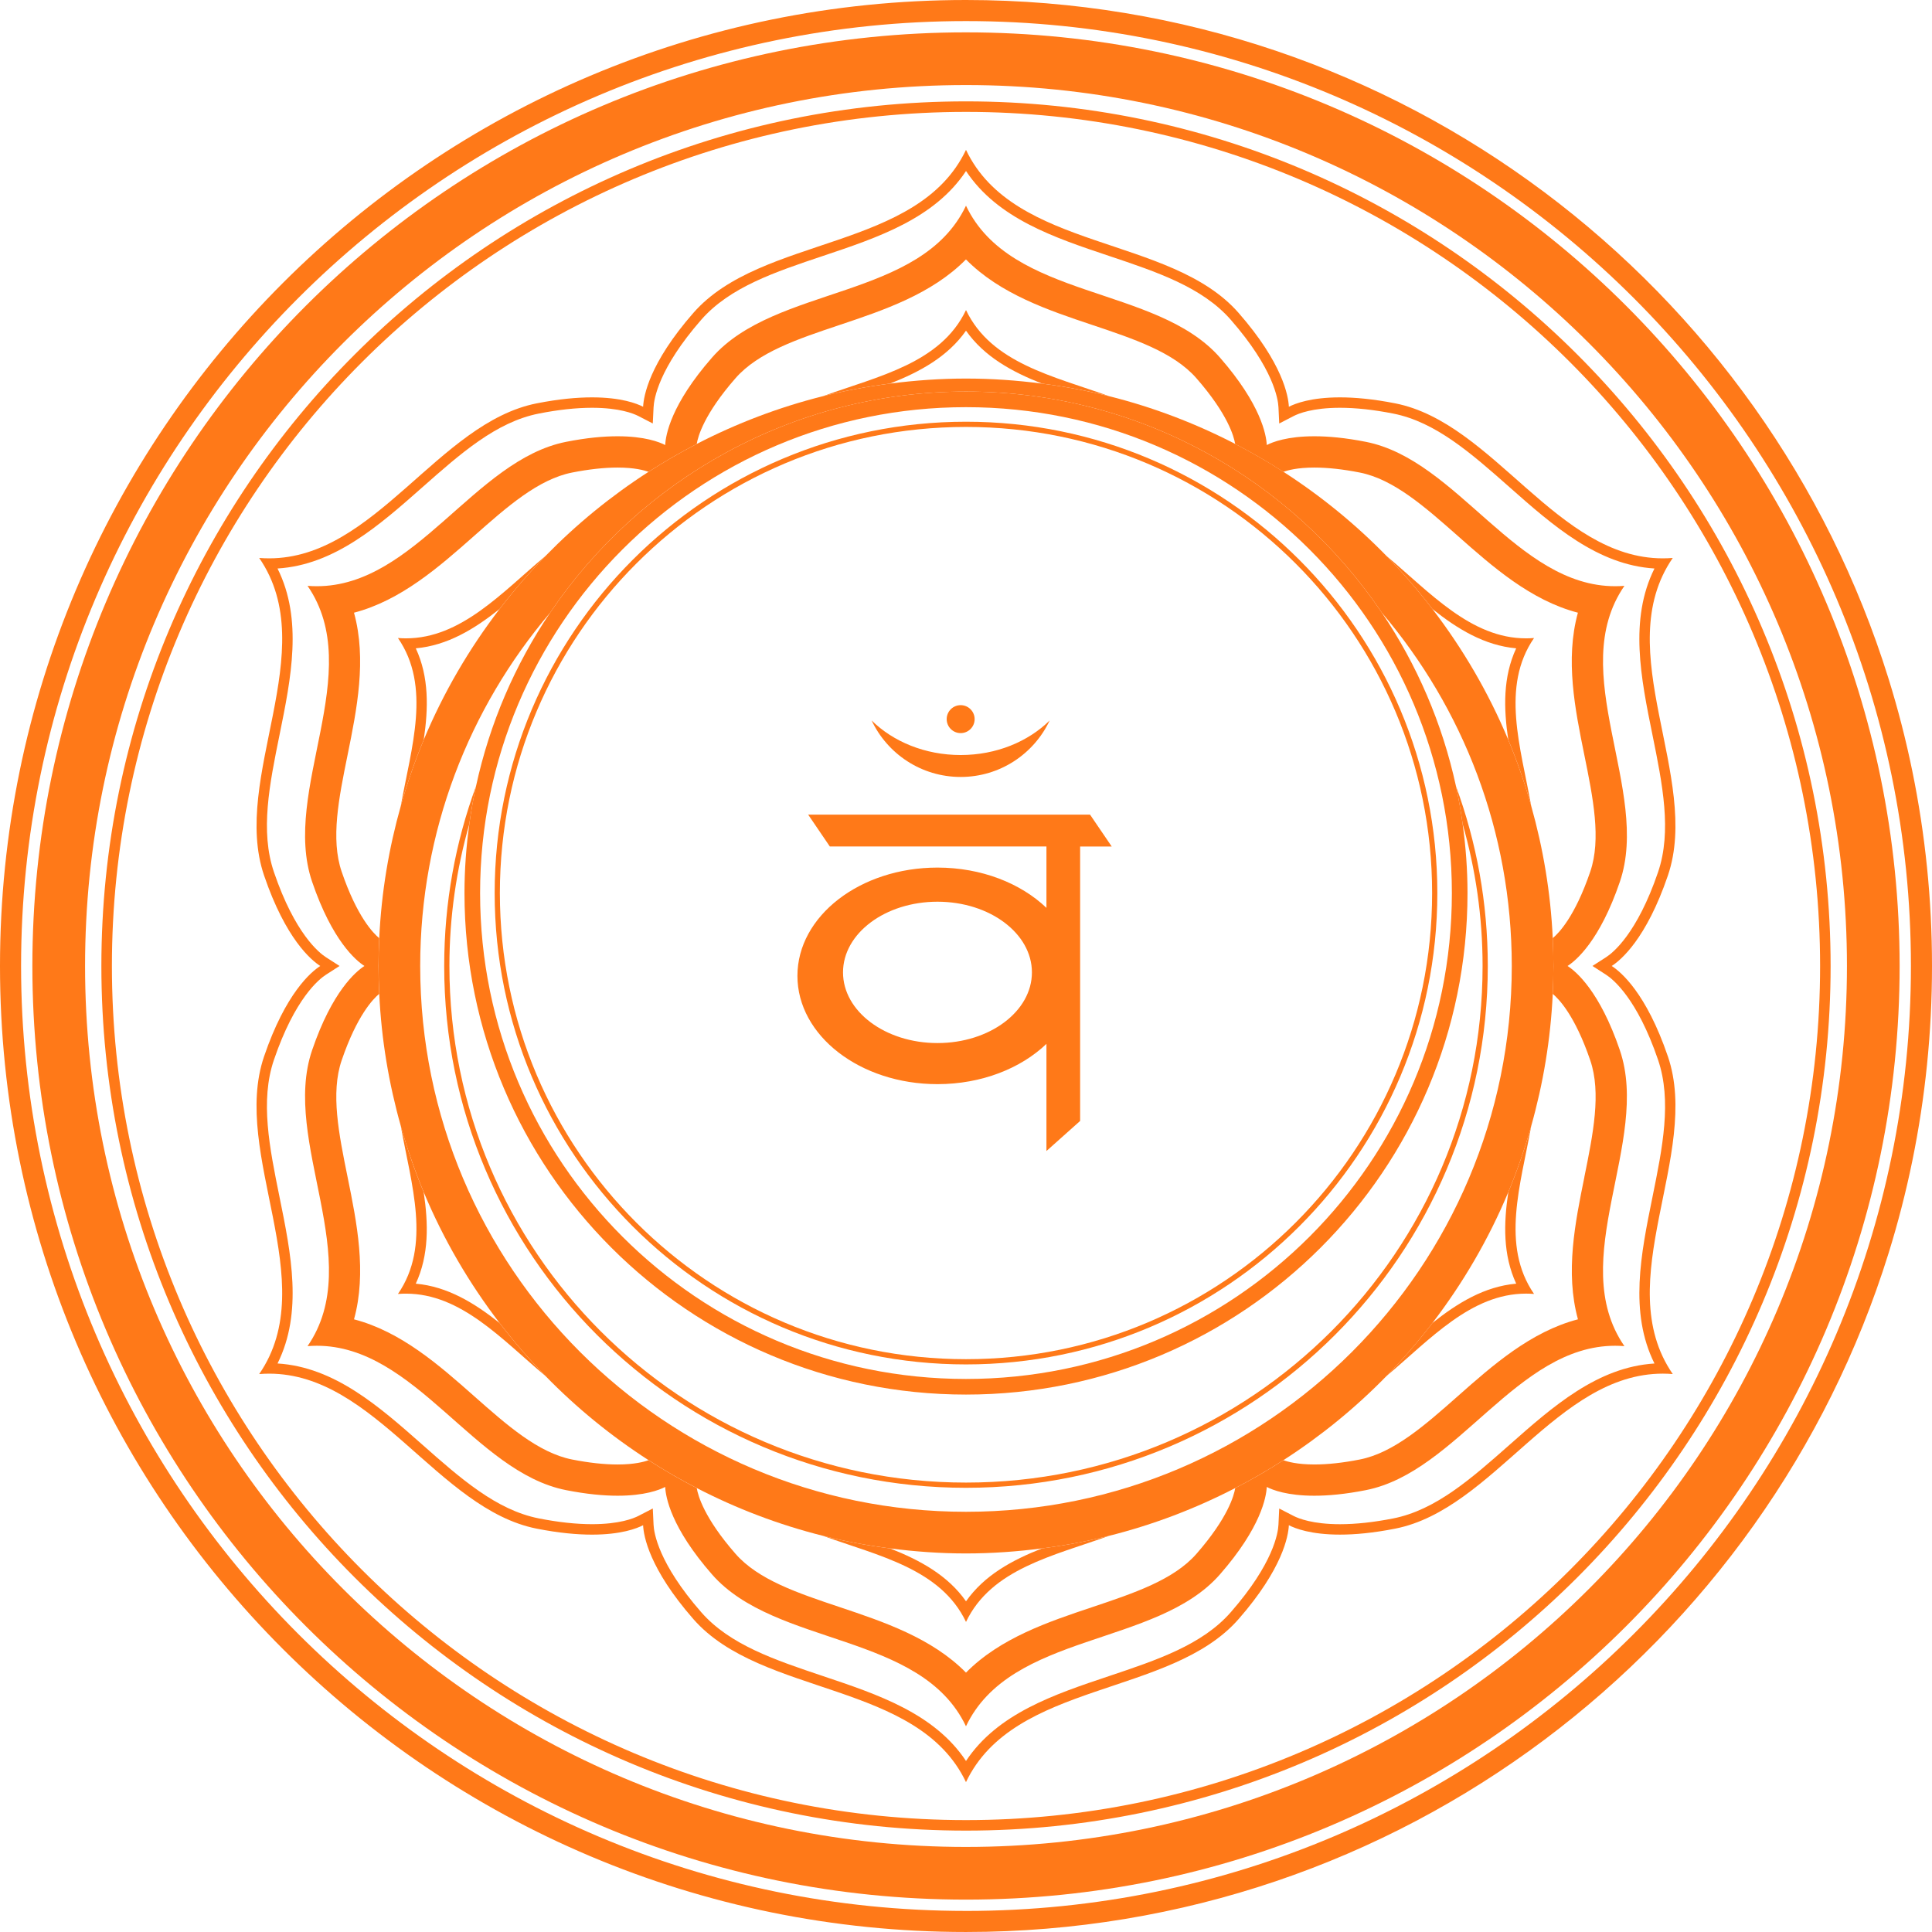 <svg xmlns="http://www.w3.org/2000/svg" viewBox="0 0 136.859 136.858"><defs><style>.d{fill:#ff7918;}</style></defs><g id="a"></g><g id="b"><g id="c"><g><path class="d" d="M68.429,136.858h0c30.707,0,56.69-20.225,65.353-48.08-8.664,27.855-34.647,48.08-65.353,48.08Z"></path><path class="d" d="M133.782,48.08C125.119,20.225,99.136,0,68.429,0h0c30.706,0,56.689,20.225,65.353,48.08Z"></path><path class="d" d="M133.782,48.08C125.118,20.225,99.135,0,68.429,0h0C30.636,0,0,30.636,0,68.429s30.636,68.429,68.429,68.429h0c30.706,0,56.689-20.225,65.353-48.08,.666-2.143,1.23-4.331,1.686-6.558,.912-4.455,1.391-9.067,1.391-13.791,0-4.724-.479-9.336-1.391-13.791-.456-2.228-1.019-4.415-1.686-6.559Zm-65.353,87.286C31.52,135.366,1.493,105.338,1.493,68.429S31.52,1.493,68.429,1.493s66.937,30.028,66.937,66.937-30.027,66.937-66.937,66.937Z"></path><path class="d" d="M68.429,2.292C31.901,2.294,2.295,31.902,2.293,68.429c.002,36.527,29.608,66.135,66.136,66.136,36.527-.001,66.135-29.608,66.137-66.136-.002-36.527-29.61-66.135-66.137-66.137Zm0,128.542c-17.238-.001-32.828-6.982-44.127-18.278-11.295-11.299-18.276-26.888-18.276-44.126S13.007,35.602,24.302,24.303C35.601,13.006,51.191,6.025,68.429,6.025c17.238,0,32.828,6.981,44.126,18.278,11.296,11.299,18.278,26.888,18.279,44.127-.001,17.239-6.983,32.828-18.279,44.126-11.299,11.295-26.888,18.277-44.126,18.278Z"></path><path class="d" d="M68.429,7.181C34.601,7.181,7.181,34.602,7.181,68.429s27.419,61.248,61.248,61.248c33.826,0,61.248-27.42,61.248-61.248S102.255,7.181,68.429,7.181Zm0,121.751c-16.709-.001-31.832-6.771-42.782-17.721-10.949-10.95-17.72-26.073-17.72-42.782s6.771-31.831,17.72-42.781C36.597,14.699,51.719,7.928,68.429,7.927c16.709,.001,31.831,6.771,42.782,17.721,10.949,10.95,17.72,26.073,17.721,42.781-.001,16.708-6.772,31.832-17.721,42.782-10.951,10.949-26.073,17.72-42.782,17.721Z"></path><path class="d" d="M114.749,74.398c-1.427-4.188-3.108-5.584-3.707-5.97,.599-.384,2.281-1.781,3.707-5.968,2.204-6.463-3.874-14.875,.322-20.96-.222,.018-.442,.026-.659,.026-6.968,0-11.156-8.944-17.654-10.227-1.467-.29-2.673-.395-3.65-.395-1.914,0-2.952,.403-3.372,.621-.035-.713-.406-2.866-3.317-6.195-4.495-5.14-14.818-4.082-17.99-10.76-3.171,6.677-13.497,5.62-17.991,10.76-2.913,3.329-3.282,5.483-3.316,6.195-.418-.216-1.458-.621-3.374-.621-.977,0-2.183,.104-3.649,.395-6.496,1.284-10.686,10.227-17.654,10.227-.216,0-.436-.008-.659-.026,4.197,6.085-1.881,14.497,.323,20.96,1.427,4.186,3.106,5.583,3.707,5.968-.599,.386-2.28,1.782-3.708,5.97-2.204,6.462,3.875,14.874-.322,20.96,.223-.018,.443-.027,.661-.027,6.967,0,11.156,8.944,17.652,10.227,1.467,.289,2.672,.396,3.649,.396,1.915,0,2.955-.406,3.373-.622,.035,.712,.403,2.866,3.316,6.195,4.495,5.141,14.819,4.083,17.991,10.76,3.172-6.677,13.496-5.619,17.991-10.76,2.911-3.329,3.281-5.482,3.316-6.194,.419,.216,1.458,.621,3.373,.621,.977,0,2.182-.106,3.649-.396,6.497-1.283,10.687-10.227,17.653-10.227,.217,0,.438,.009,.66,.027-4.195-6.086,1.882-14.498-.322-20.96Zm-2.515,8.987c-.652,3.213-1.37,6.748-.455,10.073-3.341,.872-6.05,3.265-8.495,5.429-2.343,2.071-4.556,4.026-6.955,4.5-1.187,.235-2.269,.353-3.22,.353-1.207,0-1.897-.194-2.192-.305-1.103,.711-2.244,1.371-3.416,1.977-.085,.525-.519,2.11-2.747,4.659-1.61,1.84-4.41,2.778-7.375,3.772-3.108,1.041-6.529,2.187-8.95,4.642-2.42-2.455-5.841-3.601-8.949-4.642-2.965-.994-5.766-1.932-7.375-3.772-2.227-2.546-2.662-4.131-2.747-4.657-1.174-.606-2.313-1.266-3.418-1.977-.295,.11-.985,.304-2.192,.304-.95,0-2.033-.119-3.221-.353-2.398-.474-4.61-2.429-6.953-4.5-2.446-2.164-5.154-4.557-8.496-5.429,.916-3.324,.198-6.86-.454-10.073-.622-3.064-1.21-5.958-.421-8.273,1.088-3.191,2.243-4.367,2.659-4.709-.031-.655-.049-1.312-.049-1.975,0-.662,.019-1.319,.049-1.974-.413-.338-1.569-1.509-2.659-4.708-.789-2.315-.202-5.209,.421-8.273,.651-3.213,1.369-6.748,.453-10.072,3.34-.872,6.049-3.266,8.496-5.428,2.342-2.071,4.555-4.026,6.954-4.5,1.187-.234,2.27-.353,3.22-.353,1.206,0,1.895,.193,2.191,.304,1.106-.711,2.245-1.371,3.418-1.977,.085-.524,.517-2.109,2.747-4.657,1.609-1.84,4.41-2.778,7.374-3.772,3.109-1.041,6.529-2.188,8.95-4.642,2.42,2.454,5.842,3.601,8.948,4.642,2.965,.994,5.766,1.932,7.376,3.773,2.228,2.547,2.661,4.132,2.746,4.657,1.173,.605,2.313,1.265,3.418,1.976,.293-.109,.982-.304,2.19-.304,.951,0,2.034,.119,3.221,.353,2.398,.474,4.611,2.43,6.955,4.5,2.446,2.163,5.153,4.557,8.495,5.428-.916,3.324-.199,6.859,.454,10.072,.622,3.064,1.209,5.959,.421,8.273-1.09,3.198-2.246,4.371-2.659,4.709,.029,.655,.05,1.312,.05,1.973,0,.662-.02,1.32-.05,1.975,.414,.34,1.571,1.514,2.66,4.71,.788,2.314,.201,5.208-.421,8.273Z"></path><path class="d" d="M118.15,74.836c-1.531-4.495-3.336-5.993-3.979-6.408,.643-.413,2.448-1.913,3.979-6.406,2.366-6.937-4.158-15.966,.345-22.498-.237,.019-.474,.028-.707,.028-7.48,0-11.975-9.602-18.95-10.979-1.575-.311-2.868-.424-3.917-.424-2.055,0-3.17,.434-3.62,.666-.037-.765-.435-3.077-3.561-6.649-4.824-5.518-15.905-4.382-19.311-11.55-3.405,7.168-14.486,6.032-19.312,11.55-3.127,3.573-3.522,5.886-3.56,6.649-.448-.232-1.564-.666-3.62-.666-1.049,0-2.342,.113-3.918,.424-6.974,1.377-11.471,10.979-18.951,10.979-.233,0-.468-.009-.707-.028,4.505,6.532-2.019,15.562,.347,22.498,1.531,4.494,3.335,5.993,3.979,6.406-.645,.414-2.448,1.913-3.981,6.408-2.365,6.938,4.159,15.967-.346,22.5,.239-.019,.476-.029,.708-.029,7.481,0,11.976,9.602,18.95,10.979,1.575,.311,2.869,.424,3.918,.424,2.056,0,3.171-.435,3.62-.667,.036,.764,.433,3.076,3.56,6.649,4.826,5.519,15.907,4.383,19.312,11.55,3.406-7.167,14.488-6.031,19.312-11.55,3.124-3.573,3.523-5.885,3.56-6.649,.449,.232,1.565,.666,3.621,.666,1.048,0,2.342-.113,3.917-.424,6.974-1.377,11.47-10.979,18.949-10.979,.234,0,.469,.01,.708,.029-4.503-6.533,2.022-15.562-.345-22.5Zm-.951,21.752c-4.035,.251-7.203,3.05-10.271,5.763-2.686,2.374-5.223,4.617-8.233,5.211-1.377,.272-2.647,.41-3.773,.41-1.94,0-2.943-.409-3.283-.584l-1.022-.526-.054,1.147c-.027,.58-.351,2.738-3.378,6.198-2.018,2.31-5.229,3.386-8.628,4.525-3.888,1.302-7.894,2.645-10.127,6.012-2.233-3.367-6.24-4.71-10.126-6.012-3.399-1.14-6.61-2.216-8.63-4.526-3.025-3.459-3.35-5.618-3.377-6.198l-.054-1.149-1.021,.527c-.341,.176-1.344,.584-3.283,.584-1.127,0-2.397-.138-3.775-.41-3.01-.595-5.547-2.837-8.232-5.211-3.068-2.712-6.236-5.512-10.272-5.763,1.801-3.619,.96-7.76,.144-11.778-.713-3.513-1.387-6.832-.397-9.735,1.483-4.348,3.192-5.71,3.681-6.024l.966-.622-.966-.62c-.489-.314-2.198-1.674-3.68-6.024-.991-2.904-.318-6.222,.396-9.735,.816-4.018,1.657-8.159-.144-11.777,4.036-.252,7.203-3.051,10.271-5.763,2.685-2.374,5.222-4.617,8.233-5.211,1.378-.273,2.648-.411,3.775-.411,1.94,0,2.941,.409,3.283,.585l1.02,.526,.056-1.146c.028-.581,.355-2.745,3.377-6.2,2.02-2.31,5.231-3.385,8.63-4.524,3.886-1.302,7.893-2.644,10.126-6.013,2.233,3.369,6.239,4.711,10.127,6.013,3.399,1.139,6.609,2.215,8.628,4.525,3.027,3.459,3.351,5.619,3.378,6.198l.054,1.149,1.022-.528c.34-.176,1.341-.585,3.281-.585,1.127,0,2.397,.138,3.775,.411,3.01,.594,5.546,2.837,8.232,5.211,3.067,2.712,6.235,5.511,10.271,5.763-1.801,3.618-.961,7.759-.144,11.777,.713,3.513,1.386,6.831,.397,9.735-1.483,4.349-3.192,5.711-3.681,6.024l-.965,.62,.965,.622c.488,.314,2.2,1.678,3.681,6.024,.99,2.904,.317,6.223-.397,9.736-.816,4.018-1.656,8.158,.144,11.777Z"></path><path class="d" d="M68.43,114.894c1.788-3.763,6.204-4.682,10.136-6.1-1.55,.388-3.135,.682-4.748,.891-2.124,.834-4.089,1.901-5.387,3.748-1.297-1.846-3.261-2.913-5.385-3.747-1.612-.209-3.198-.502-4.746-.89,3.93,1.417,8.344,2.337,10.131,6.099Z"></path><path class="d" d="M28.19,91.661c.191-.016,.381-.022,.568-.022,3.903,0,6.797,3.248,9.879,5.833-1.156-1.185-2.241-2.439-3.25-3.755-1.781-1.418-3.687-2.583-5.934-2.784,.942-2.03,.894-4.245,.561-6.481-.632-1.514-1.169-3.077-1.621-4.676,.735,4.131,2.172,8.441-.204,11.886Z"></path><path class="d" d="M28.19,45.196c2.375,3.444,.94,7.752,.205,11.882,.452-1.598,.99-3.159,1.622-4.673,.331-2.236,.38-4.45-.563-6.479,2.247-.202,4.152-1.367,5.934-2.785,1.009-1.316,2.093-2.568,3.249-3.753-3.082,2.584-5.976,5.831-9.878,5.831-.188,0-.377-.007-.568-.023Z"></path><path class="d" d="M107.404,90.932c-2.247,.201-4.153,1.367-5.934,2.786-1.01,1.316-2.095,2.57-3.252,3.756,3.085-2.586,5.979-5.836,9.883-5.836,.186,0,.376,.007,.568,.022-2.375-3.445-.938-7.754-.203-11.886-.452,1.599-.991,3.161-1.622,4.676-.333,2.236-.381,4.452,.56,6.481Z"></path><path class="d" d="M108.668,45.196c-.191,.016-.382,.023-.568,.023-3.904,0-6.797-3.248-9.881-5.834,1.157,1.186,2.242,2.439,3.251,3.756,1.782,1.418,3.686,2.583,5.933,2.785-.941,2.029-.893,4.243-.561,6.478,.632,1.515,1.169,3.076,1.622,4.674-.734-4.13-2.17-8.438,.205-11.882Z"></path><path class="d" d="M68.43,21.964c-1.786,3.76-6.199,4.681-10.128,6.098,1.548-.388,3.133-.681,4.744-.89,2.123-.834,4.087-1.901,5.384-3.747,1.297,1.846,3.26,2.914,5.384,3.748,1.613,.208,3.197,.501,4.746,.889-3.93-1.417-8.343-2.337-10.13-6.098Z"></path><path class="d" d="M98.218,97.475c1.157-1.186,2.243-2.44,3.252-3.756,2.166-2.827,3.982-5.935,5.373-9.267,.632-1.515,1.17-3.078,1.622-4.676,.849-3.002,1.377-6.137,1.529-9.372,.029-.655,.05-1.312,.05-1.975,0-.661-.02-1.318-.05-1.973-.152-3.237-.681-6.374-1.53-9.377-.452-1.598-.99-3.159-1.622-4.674-1.391-3.331-3.207-6.438-5.371-9.263-1.01-1.316-2.095-2.57-3.251-3.756-2.196-2.252-4.646-4.253-7.301-5.963-1.105-.711-2.245-1.371-3.418-1.976-2.809-1.453-5.802-2.599-8.941-3.384-1.55-.388-3.133-.681-4.746-.889-1.764-.229-3.559-.358-5.384-.358-1.825,0-3.62,.129-5.383,.357-1.611,.209-3.196,.502-4.744,.89-3.139,.785-6.131,1.931-8.943,3.383-1.174,.606-2.313,1.266-3.418,1.977-2.657,1.71-5.107,3.713-7.304,5.966-1.156,1.185-2.24,2.438-3.249,3.753-2.166,2.825-3.981,5.933-5.371,9.263-.632,1.514-1.17,3.075-1.622,4.673-.85,3.002-1.379,6.139-1.53,9.376-.031,.654-.049,1.312-.049,1.974,0,.663,.019,1.32,.049,1.975,.152,3.236,.681,6.371,1.53,9.372,.452,1.599,.99,3.162,1.621,4.676,1.392,3.332,3.206,6.44,5.373,9.265,1.009,1.316,2.094,2.57,3.25,3.755,2.196,2.253,4.647,4.254,7.303,5.964,1.105,.711,2.244,1.371,3.418,1.977,2.809,1.452,5.802,2.598,8.94,3.383,1.548,.388,3.134,.681,4.746,.89,1.763,.228,3.558,.358,5.384,.358,1.826,0,3.623-.131,5.388-.359,1.613-.208,3.198-.502,4.748-.891,3.137-.786,6.127-1.931,8.936-3.383,1.172-.606,2.312-1.266,3.416-1.977,2.657-1.71,5.106-3.709,7.301-5.961Zm-.323-54.063c5.733,6.746,9.196,15.469,9.196,25.017,0,10.682-4.325,20.338-11.323,27.339-7.002,7-16.658,11.324-27.339,11.324s-20.337-4.324-27.339-11.324c-6.998-7.001-11.323-16.658-11.324-27.339,.001-9.548,3.464-18.273,9.198-25.019,6.383-9.456,17.198-15.673,29.465-15.673,12.268,0,23.084,6.218,29.466,15.675Z"></path><path class="d" d="M31.466,68.428c0,20.415,16.55,36.964,36.963,36.965,20.416-.001,36.963-16.55,36.963-36.965,0-4.476-.796-8.765-2.254-12.736,.191,.879,.347,1.771,.472,2.674,.914,3.198,1.413,6.571,1.413,10.062,0,10.106-4.095,19.253-10.717,25.877-6.623,6.622-15.771,10.718-25.877,10.718-10.105,0-19.253-4.096-25.875-10.718-6.623-6.624-10.719-15.771-10.719-25.877,0-3.49,.499-6.862,1.411-10.06,.124-.903,.282-1.795,.473-2.675-1.457,3.97-2.253,8.26-2.253,12.734Z"></path><path class="d" d="M38.964,43.41c-2.475,3.666-4.276,7.819-5.245,12.284-.191,.88-.349,1.772-.473,2.675-.221,1.601-.343,3.232-.343,4.894,0,19.621,15.905,35.526,35.526,35.526s35.526-15.906,35.526-35.526c0-1.663-.123-3.295-.344-4.896-.124-.903-.281-1.795-.472-2.674-.97-4.463-2.77-8.616-5.244-12.281-6.382-9.457-17.198-15.675-29.466-15.675-12.267,.001-23.081,6.218-29.465,15.673Zm53.803-4.485c6.229,6.23,10.08,14.832,10.081,24.338-.001,9.506-3.852,18.108-10.081,24.338-6.23,6.23-14.833,10.081-24.339,10.082-9.506-.001-18.107-3.852-24.337-10.082-6.23-6.231-10.081-14.832-10.082-24.338,.001-9.506,3.852-18.107,10.082-24.338,6.231-6.23,14.831-10.082,24.337-10.082,9.506,0,18.108,3.852,24.339,10.082Z"></path><path class="d" d="M68.429,29.874c-18.439,.001-33.388,14.95-33.388,33.389,0,18.44,14.948,33.389,33.388,33.389s33.388-14.949,33.389-33.389c-.001-18.439-14.949-33.388-33.389-33.389Zm23.348,10.041c5.976,5.976,9.671,14.229,9.671,23.348,0,9.119-3.695,17.372-9.671,23.348-5.976,5.976-14.229,9.671-23.348,9.671-9.118,0-17.372-3.695-23.348-9.671-5.975-5.976-9.671-14.229-9.671-23.348,0-9.118,3.695-17.372,9.671-23.348,5.976-5.977,14.23-9.671,23.348-9.671,9.119,0,17.372,3.695,23.348,9.671Z"></path><path class="d" d="M57.248,57.706l1.536,2.258h15.344v4.347c-1.819-1.74-4.6-2.853-7.718-2.853-5.479,0-9.922,3.434-9.922,7.671,0,4.236,4.443,7.67,9.922,7.67,3.118,0,5.899-1.113,7.718-2.853v7.59l2.386-2.13v-19.441h2.238l-1.536-2.258h-19.967Zm9.161,16.182c-3.696,0-6.691-2.241-6.691-5.007,0-2.765,2.995-5.006,6.691-5.006,3.695,0,6.69,2.242,6.69,5.006,0,2.766-2.995,5.007-6.69,5.007Z"></path><path class="d" d="M68.052,55.038c2.786,0,5.191-1.637,6.305-4.002-1.52,1.498-3.781,2.449-6.305,2.449-2.527,0-4.788-.951-6.308-2.449,1.115,2.365,3.52,4.002,6.308,4.002Z"></path><path class="d" d="M68.052,51.932c.545,0,.989-.443,.989-.99,0-.546-.444-.99-.989-.99-.548,0-.991,.443-.991,.99,0,.547,.444,.99,.991,.99Z"></path></g></g></g></svg>